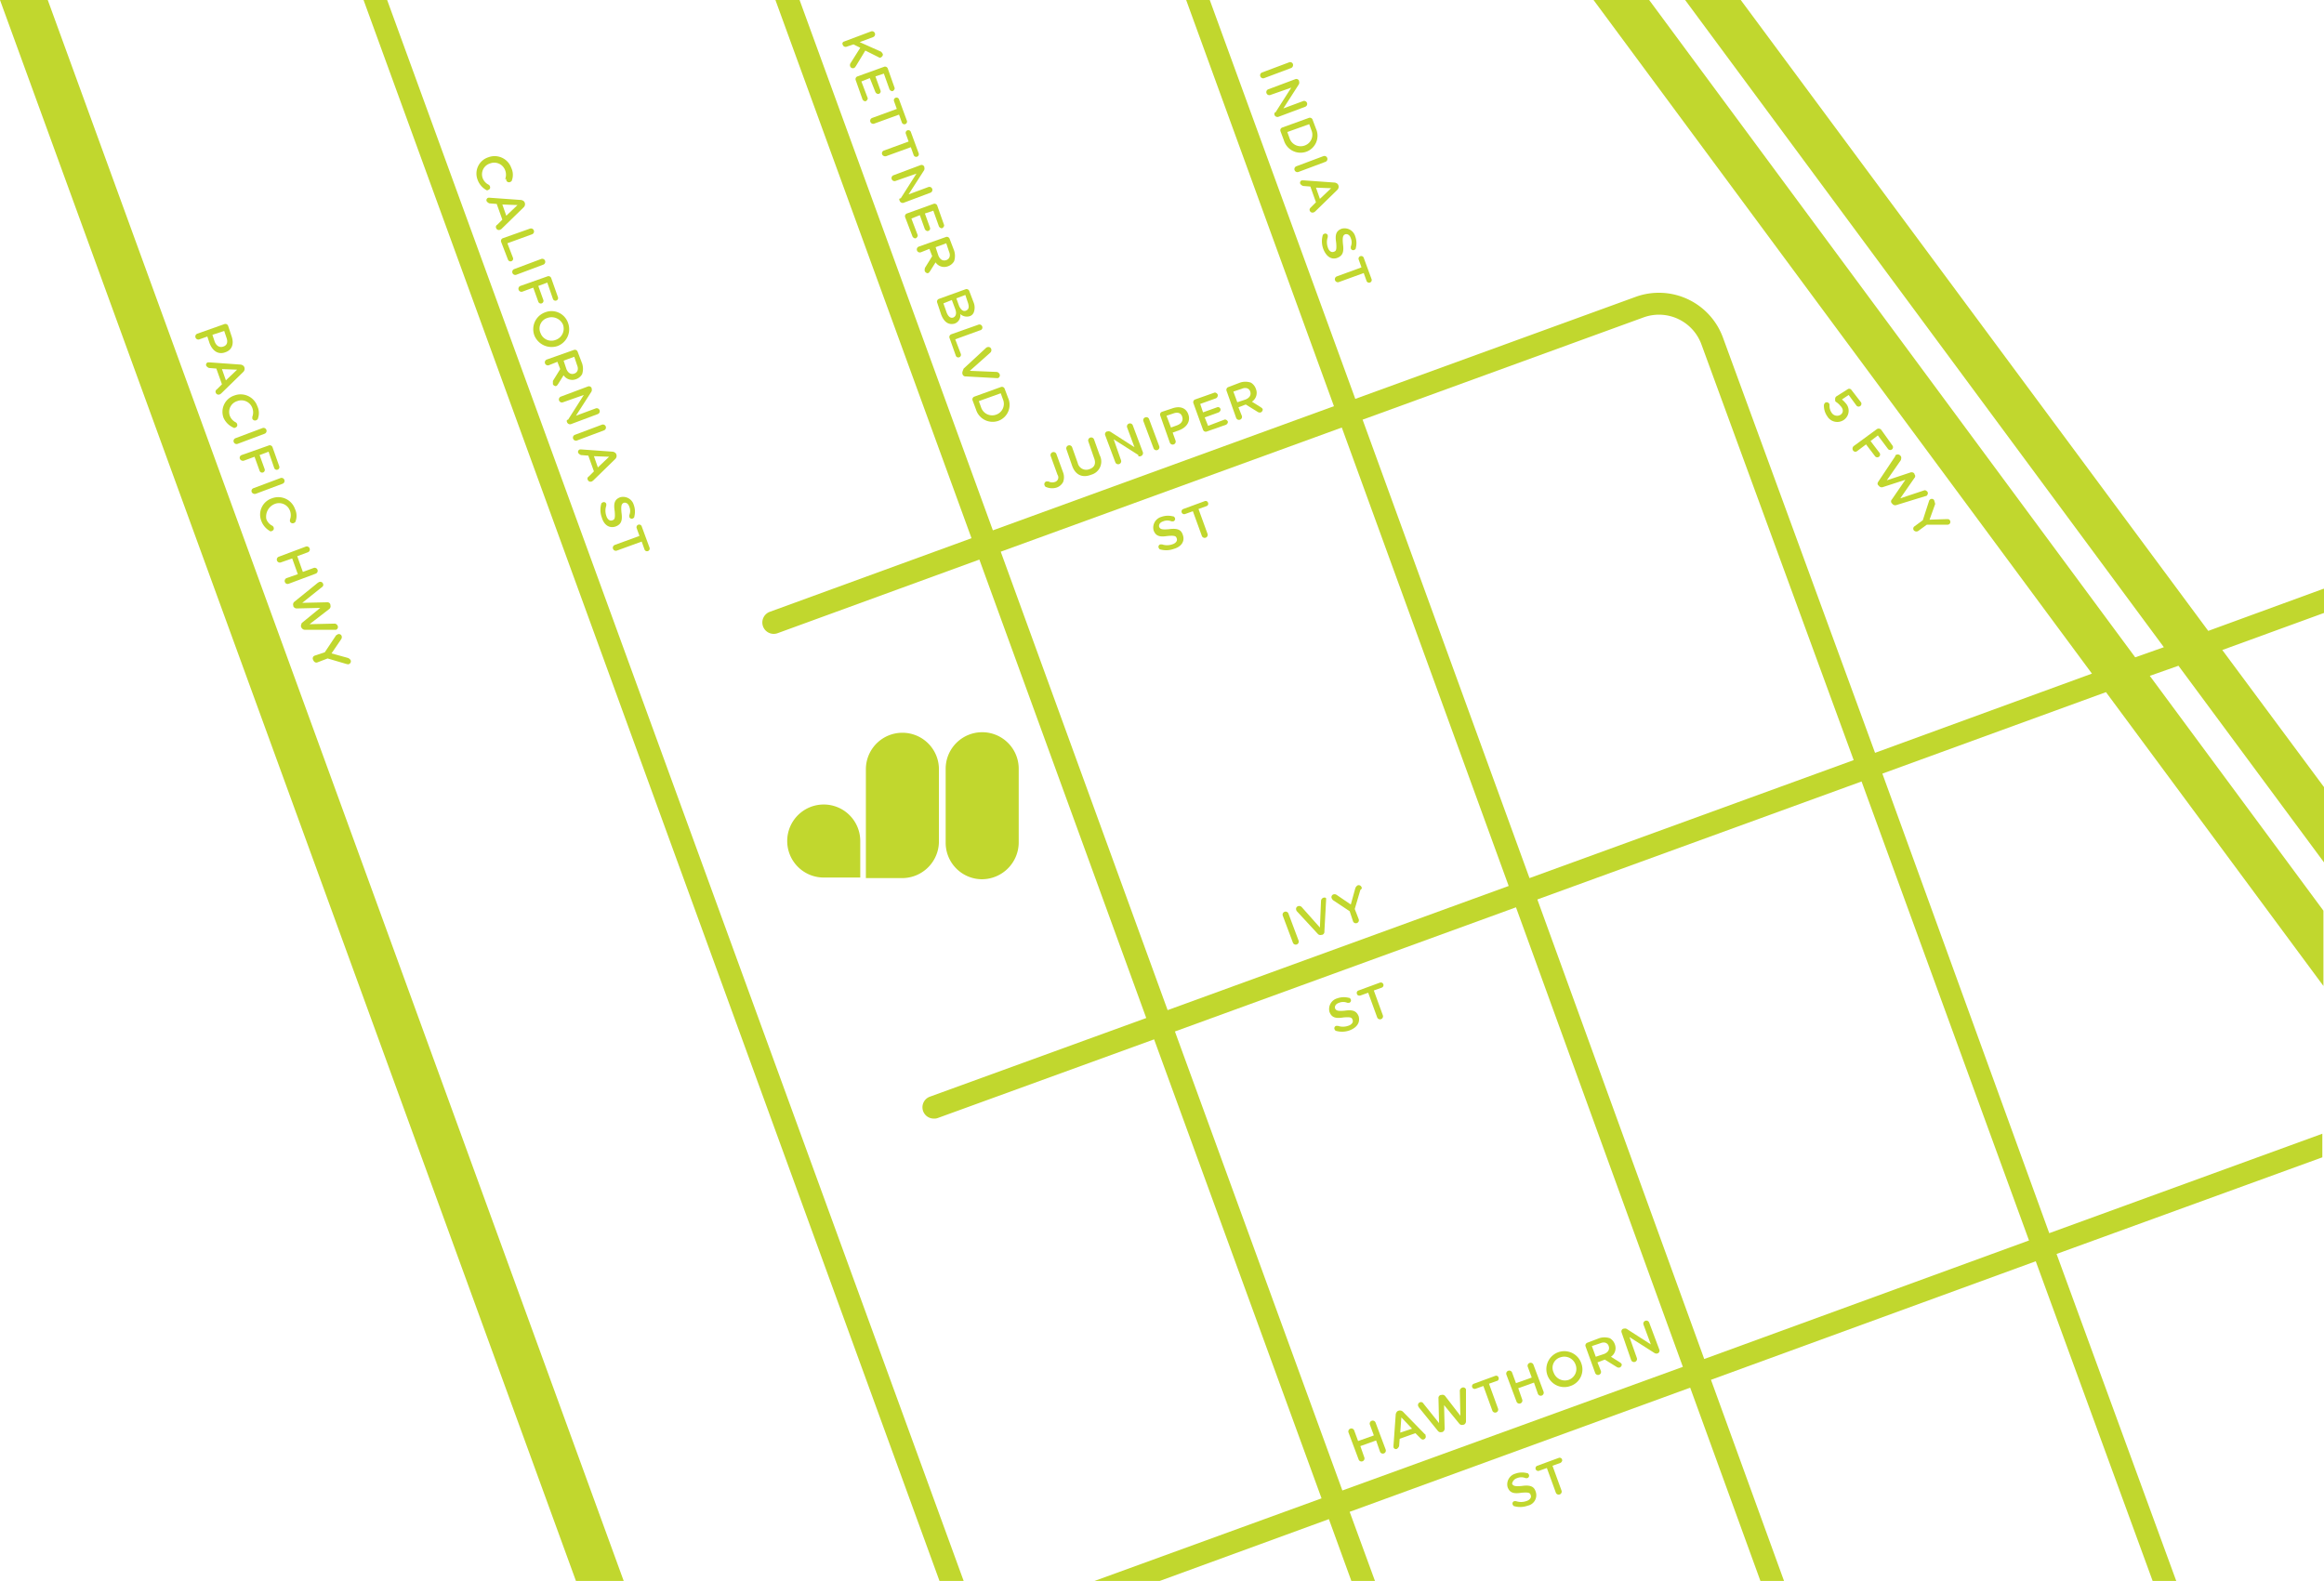 <svg id="Group_45" data-name="Group 45" xmlns="http://www.w3.org/2000/svg" viewBox="0 0 532.947 362.6"><defs><style>.cls-1{fill:#c1d72e}</style></defs><path id="Path_6" data-name="Path 6" class="cls-1" d="M270.513 263.391a2.507 2.507 0 0 1 1.933 0h.387a.574.574 0 0 0 .387-.773c-.129-.258-.258-.387-.515-.387a4.453 4.453 0 0 0-2.577.129 2.555 2.555 0 0 0-1.8 3.093c.515 1.417 1.546 1.546 3.221 1.289 1.546-.129 1.933 0 2.062.515.258.515-.129 1.16-1.031 1.417a3.576 3.576 0 0 1-2.319 0h-.387a.574.574 0 0 0-.387.773q.193.387.387.387a5.081 5.081 0 0 0 3.093-.129 2.446 2.446 0 0 0 1.8-3.221c-.387-1.289-1.417-1.546-3.221-1.289-1.546.129-1.933 0-2.191-.515a1.646 1.646 0 0 1 1.158-1.289z" transform="translate(77.398 75.628)"/><path id="Path_7" data-name="Path 7" class="cls-1" d="M279.367 259.9a.574.574 0 0 0-.773-.387l-4.9 1.8a.611.611 0 1 0 .387 1.16l1.8-.644 2.062 5.67a.694.694 0 1 0 1.289-.515l-2.062-5.67 1.8-.644c.268-.128.53-.515.397-.77z" transform="translate(78.852 74.87)"/><path id="Path_8" data-name="Path 8" class="cls-1" d="M0 0l132.077 362.6h10.953L10.953 0z"/><path id="Path_9" data-name="Path 9" class="cls-1" d="M171.311 68a.707.707 0 0 0 .773.515l7.087.387h.258a.666.666 0 0 0 .387-.9.856.856 0 0 0-.644-.515l-6.185-.258 4.639-4.123a.8.8 0 0 0 .258-.9.666.666 0 0 0-.9-.387.45.45 0 0 0-.258.129l-5.154 4.768c-.258.644-.387.9-.258 1.289z" transform="translate(49.418 17.822)"/><path id="Path_10" data-name="Path 10" class="cls-1" d="M238.79 47.423c1.289-.515 1.546-1.417 1.289-3.221-.129-1.546 0-1.933.515-2.191.515-.129 1.031.129 1.289.9a2.507 2.507 0 0 1 0 1.933v.387a.574.574 0 0 0 .773.387c.258-.129.387-.258.387-.515a4.453 4.453 0 0 0-.129-2.577 2.555 2.555 0 0 0-3.093-1.8c-1.417.515-1.546 1.546-1.289 3.221.129 1.546 0 1.933-.515 2.062-.515.258-1.16-.129-1.417-1.031a3.576 3.576 0 0 1 0-2.319v-.387a.574.574 0 0 0-.773-.387q-.387.193-.387.387a5.081 5.081 0 0 0 .129 3.093c.644 1.671 1.804 2.573 3.221 2.058z" transform="translate(67.886 11.722)"/><path id="Path_11" data-name="Path 11" class="cls-1" d="M231.313 31.419L237.5 29.1a.694.694 0 0 0-.515-1.289L230.8 30.13a.694.694 0 1 0 .515 1.289z" transform="translate(66.473 8.011)"/><path id="Path_12" data-name="Path 12" class="cls-1" d="M493.668 135.041l-26.415 9.659L360.045 0h-12.757l109.785 148.442-6.572 2.319L339.042 0h-12.757L440.58 154.5l-49.738 18.169-34.92-95.353a15.641 15.641 0 0 0-19.844-9.278l-64.428 23.45L238.276 0h-5.412l33.889 93.163-78.215 28.477L144.212 0h-5.541l44.971 123.444-46.259 16.88a2.609 2.609 0 1 0 1.8 4.9l46.259-16.88 38.27 105.146-49.609 18.04a2.589 2.589 0 0 0 .9 5.025 2.192 2.192 0 0 0 .9-.129l49.609-18.04 38.4 105.275-52.051 18.939h14.947l38.786-14.174 5.154 14.174h5.412l-5.8-15.849 78.087-28.477 16.108 44.326h5.412l-16.751-46.13 74.479-27.189L454.5 362.6h5.412l-27.446-74.994 60.949-22.163v-5.412l-62.624 22.807-38.27-105.4L443.8 158.75l49.867 67.392v-17.267l-39.816-53.862 6.572-2.319 33.374 45.1v-17.267l-23.323-31.441 23.323-8.5v-5.541zM337.753 72.8a10.367 10.367 0 0 1 13.272 6.185l34.92 95.353L311.6 201.4 273.325 96.255zm-147.411 53.736l78.215-28.477 38.27 105.146-78.215 28.477zm78.344 215.318l-38.4-105.275L308.5 208.1l38.27 105.4zm157.462-57.341L351.669 311.7 313.4 206.3l74.35-27.06z" transform="translate(39.15)"/><path id="Path_13" data-name="Path 13" class="cls-1" d="M228.684 26.165a3.981 3.981 0 0 0 5.154 2.577 3.9 3.9 0 0 0 2.191-5.283l-.773-2.062a.666.666 0 0 0-.9-.387L228.3 23.2a.666.666 0 0 0-.387.9zm5.8-3.737l.516 1.418a2.62 2.62 0 0 1-1.546 3.479 2.675 2.675 0 0 1-3.479-1.675l-.515-1.417z" transform="translate(65.751 6.049)"/><path id="Path_14" data-name="Path 14" class="cls-1" d="M42.513 79.819L48.7 77.5a.694.694 0 0 0-.515-1.289L42 78.53a.694.694 0 0 0 .515 1.289z" transform="translate(11.993 21.977)"/><path id="Path_15" data-name="Path 15" class="cls-1" d="M42.048 77.8a.392.392 0 0 0 .515 0 .574.574 0 0 0 .387-.773c0-.129-.129-.258-.258-.387a2.788 2.788 0 0 1-1.417-1.54 2.593 2.593 0 0 1 1.675-3.35 2.665 2.665 0 0 1 3.479 1.546 2.84 2.84 0 0 1 0 2.062v.387a.666.666 0 0 0 .9.387q.387-.193.387-.387a3.657 3.657 0 0 0-.129-2.835 4.056 4.056 0 0 0-5.283-2.448 3.92 3.92 0 0 0-2.448 5.154 4.493 4.493 0 0 0 2.192 2.184z" transform="translate(11.427 20.257)"/><path id="Path_16" data-name="Path 16" class="cls-1" d="M38.032 62.092c.644 1.675 1.933 2.706 3.608 2.062 1.546-.515 2.062-1.933 1.417-3.737l-.773-2.317a.666.666 0 0 0-.9-.387L35.2 59.9a.694.694 0 0 0 .515 1.289l1.8-.644zm3.35-2.835L41.9 60.8c.387 1.031.129 1.8-.773 2.062-.773.258-1.546-.129-1.933-1.16l-.515-1.546z" transform="translate(10.031 16.639)"/><path id="Path_17" data-name="Path 17" class="cls-1" d="M54.015 113.919a.952.952 0 0 0 .773.644H62a.666.666 0 0 0 .387-.9.856.856 0 0 0-.644-.515l-5.8.129 4.51-3.479a.8.8 0 0 0 .258-.9v-.129a.707.707 0 0 0-.773-.515l-5.67.129 4.51-3.608a.62.62 0 0 0 .258-.773.666.666 0 0 0-.9-.387c-.129 0-.129.129-.258.129l-5.412 4.381a.8.8 0 0 0-.258.9v.129a.87.87 0 0 0 .773.515l5.412-.129-4.252 3.479c-.126.381-.255.643-.126.9z" transform="translate(15.051 29.884)"/><path id="Path_18" data-name="Path 18" class="cls-1" d="M43.613 82.79l2.448-.9 1.16 3.221a.611.611 0 0 0 1.16-.387l-1.16-3.224 2.062-.773 1.289 3.737a.611.611 0 1 0 1.16-.387L50.184 79.7a.666.666 0 0 0-.9-.387L43.1 81.5a.666.666 0 0 0-.387.9.786.786 0 0 0 .9.39z" transform="translate(12.311 22.872)"/><path id="Path_19" data-name="Path 19" class="cls-1" d="M38.9 71.458a.666.666 0 0 0 .9.387c.129 0 .129-.129.258-.129l5.154-5.025a1 1 0 0 0 .258-1.031c-.129-.387-.387-.515-.773-.644l-7.213-.516H37.1a.574.574 0 0 0-.387.773 1.286 1.286 0 0 0 .644.515l1.675.129 1.289 3.608-1.16 1.16a.62.62 0 0 0-.261.773zm4.9-5.283l-2.577 2.448-.9-2.577z" transform="translate(10.579 18.612)"/><path id="Path_20" data-name="Path 20" class="cls-1" d="M49.65 90.046a2.665 2.665 0 0 1 3.479 1.546 2.84 2.84 0 0 1 0 2.062v.387a.666.666 0 0 0 .9.387q.387-.193.387-.387a3.657 3.657 0 0 0-.129-2.835 4.056 4.056 0 0 0-5.283-2.448 3.92 3.92 0 0 0-2.448 5.154 4.4 4.4 0 0 0 1.933 2.319.392.392 0 0 0 .515 0 .574.574 0 0 0 .387-.773c0-.129-.129-.258-.258-.387a2.788 2.788 0 0 1-1.417-1.546 3.132 3.132 0 0 1 1.934-3.479z" transform="translate(13.361 25.538)"/><path id="Path_21" data-name="Path 21" class="cls-1" d="M51.115 105.429a.666.666 0 0 0 .9.387L58.2 103.5a.694.694 0 1 0-.515-1.289l-2.448.9L53.95 99.5l2.448-.9a.694.694 0 0 0-.515-1.289L49.7 99.63a.694.694 0 1 0 .515 1.289l2.577-.9 1.289 3.608-2.577.9a.708.708 0 0 0-.389.902z" transform="translate(14.215 28.066)"/><path id="Path_22" data-name="Path 22" class="cls-1" d="M275.457 246.037a4.11 4.11 0 0 0 5.283 2.448 4 4 0 0 0 2.448-5.283 4.117 4.117 0 1 0-7.731 2.835zm2.964-4.123a2.73 2.73 0 0 1 3.479 1.675 2.665 2.665 0 0 1-1.546 3.479 2.73 2.73 0 0 1-3.479-1.675 2.484 2.484 0 0 1 1.546-3.479z" transform="translate(79.411 69.402)"/><path id="Path_23" data-name="Path 23" class="cls-1" d="M255.216 256.523l-5.025-5.154a1 1 0 0 0-1.031-.258c-.387.129-.515.387-.644.773L248 259.1v.387a.574.574 0 0 0 .773.387 1.286 1.286 0 0 0 .515-.644l.129-1.675 3.608-1.289 1.16 1.16c.258.258.515.387.773.258a.666.666 0 0 0 .387-.9c0-.132 0-.261-.129-.261zm-5.67-.387l.258-3.479 2.448 2.577z" transform="translate(71.562 72.445)"/><path id="Path_24" data-name="Path 24" class="cls-1" d="M345.27 89.06a.637.637 0 0 0-.9-.129c-.129.129-.258.258-.258.387l-1.419 4.382-1.933 1.417a.637.637 0 0 0-.129.9.78.78 0 0 0 1.031.129l1.938-1.416h4.639a.775.775 0 0 0 .515-.129.637.637 0 0 0 .129-.9c-.129-.258-.387-.258-.773-.258l-3.866.129 1.289-3.608a8.214 8.214 0 0 0-.263-.904z" transform="translate(98.251 25.621)"/><path id="Path_25" data-name="Path 25" class="cls-1" d="M243.84 158a.666.666 0 0 0-.9-.387 1.286 1.286 0 0 0-.515.644l-1.031 3.737-3.221-2.191a.852.852 0 0 0-.773-.129.666.666 0 0 0-.387.9c.129.129.129.258.258.387l3.866 2.577.773 2.319a.694.694 0 1 0 1.289-.515l-.9-2.319 1.289-4.381c.381-.258.381-.516.252-.642z" transform="translate(68.377 45.466)"/><path id="Path_26" data-name="Path 26" class="cls-1" d="M242.284 177.875l1.8-.644 2.062 5.67a.694.694 0 1 0 1.289-.515l-2.062-5.67 1.8-.644a.611.611 0 0 0-.387-1.16l-4.9 1.8a.574.574 0 0 0-.387.773c.012.261.401.515.785.39z" transform="translate(69.676 50.458)"/><path id="Path_27" data-name="Path 27" class="cls-1" d="M236.9 159.811a.856.856 0 0 0-.515.644l-.258 6.185L232 162a.8.8 0 0 0-.9-.258.666.666 0 0 0-.387.9.45.45 0 0 0 .129.258l4.768 5.154a.8.8 0 0 0 .9.258h.129a.707.707 0 0 0 .515-.773l.387-7.087v-.252c.128-.389-.259-.518-.641-.389z" transform="translate(66.559 46.101)"/><path id="Path_28" data-name="Path 28" class="cls-1" d="M243.323 181.884c-.515-1.289-1.417-1.546-3.221-1.289-1.546.129-1.933 0-2.191-.515-.129-.515.129-1.031.9-1.289a2.507 2.507 0 0 1 1.933 0h.387a.574.574 0 0 0 .387-.773c-.129-.258-.258-.387-.515-.387a4.453 4.453 0 0 0-2.577.129 2.555 2.555 0 0 0-1.8 3.093c.515 1.417 1.546 1.546 3.221 1.289 1.546-.129 1.933 0 2.062.515.258.515-.129 1.16-1.031 1.417a3.576 3.576 0 0 1-2.319 0h-.387a.574.574 0 0 0-.387.773q.193.387.387.387a5.081 5.081 0 0 0 3.093-.129c1.671-.644 2.444-1.805 2.058-3.221z" transform="translate(68.25 51.216)"/><path id="Path_29" data-name="Path 29" class="cls-1" d="M212.023 96.184c-.387-1.289-1.417-1.546-3.221-1.289-1.546.129-1.933 0-2.191-.515-.129-.515.129-1.031.9-1.289a2.507 2.507 0 0 1 1.933 0h.387a.574.574 0 0 0 .387-.773c-.129-.258-.258-.387-.515-.387a4.453 4.453 0 0 0-2.577.129 2.555 2.555 0 0 0-1.8 3.093c.515 1.417 1.546 1.546 3.221 1.289 1.546-.129 1.933 0 2.062.515.258.515-.129 1.16-1.031 1.417a3.576 3.576 0 0 1-2.319 0h-.387a.574.574 0 0 0-.387.773q.193.387.387.387a5.082 5.082 0 0 0 3.093-.129c1.8-.515 2.577-1.8 2.062-3.221z" transform="translate(59.219 26.487)"/><path id="Path_30" data-name="Path 30" class="cls-1" d="M229.6 162.7a.694.694 0 1 0-1.289.515l2.319 6.185a.694.694 0 0 0 1.289-.515z" transform="translate(65.867 46.822)"/><path id="Path_31" data-name="Path 31" class="cls-1" d="M336.274 76.56a.78.78 0 0 0-1.031-.129L329.96 80.3a.78.78 0 0 0-.129 1.031.637.637 0 0 0 .9.129l2.062-1.546 2.062 2.706a.644.644 0 1 0 1.031-.773l-2.062-2.706 1.675-1.289 2.319 3.093a.644.644 0 0 0 1.031-.773z" transform="translate(95.135 22.014)"/><path id="Path_32" data-name="Path 32" class="cls-1" d="M216.367 89.6a.574.574 0 0 0-.773-.387l-4.9 1.8a.611.611 0 1 0 .387 1.16l1.8-.644 2.062 5.67a.694.694 0 1 0 1.289-.515l-2.062-5.67 1.8-.644a.574.574 0 0 0 .397-.77z" transform="translate(60.673 25.728)"/><path id="Path_33" data-name="Path 33" class="cls-1" d="M45.713 88.719L51.9 86.4a.694.694 0 0 0-.515-1.289L45.2 87.43a.666.666 0 0 0-.387.9.786.786 0 0 0 .9.389z" transform="translate(12.917 24.545)"/><path id="Path_34" data-name="Path 34" class="cls-1" d="M290.8 244.131a.694.694 0 1 0 1.289-.515l-1.675-4.768 5.67 3.608a.852.852 0 0 0 .773.129.666.666 0 0 0 .387-.9l-2.319-6.185a.694.694 0 0 0-1.289.515l1.675 4.51-5.412-3.479a.852.852 0 0 0-.773-.129H289a.666.666 0 0 0-.387.9z" transform="translate(83.267 67.829)"/><path id="Path_35" data-name="Path 35" class="cls-1" d="M328.466 75.13a1.478 1.478 0 0 1-2.062-.387 2.727 2.727 0 0 1-.515-1.8.473.473 0 0 0-.129-.387.637.637 0 0 0-.9-.129.977.977 0 0 0-.258.515 4.239 4.239 0 0 0 .773 2.577 2.662 2.662 0 0 0 3.866.773 2.547 2.547 0 0 0 .387-3.737 5.953 5.953 0 0 0-.9-.9l1.546-1.031 1.8 2.448a.644.644 0 0 0 1.026-.772l-2.191-2.835a.622.622 0 0 0-.9-.129l-2.448 1.546a.709.709 0 0 0-.387.644c0 .387 0 .515.129.644a4.164 4.164 0 0 1 1.031.9c.776.771.776 1.545.132 2.06z" transform="translate(93.666 19.966)"/><path id="Path_36" data-name="Path 36" class="cls-1" d="M284.4 246.232a.694.694 0 1 0 1.289-.515l-.773-1.933 1.675-.644 2.706 1.675a.852.852 0 0 0 .773.129c.258-.129.515-.515.387-.773s-.258-.258-.387-.387l-2.062-1.289a2.39 2.39 0 0 0 .9-2.835 2.593 2.593 0 0 0-1.16-1.417 3.921 3.921 0 0 0-2.448 0l-2.706 1.031a.666.666 0 0 0-.387.9zm1.16-6.829c.9-.387 1.675-.129 1.933.644s-.129 1.417-1.031 1.8l-1.933.644-.9-2.448z" transform="translate(81.42 68.691)"/><path id="Path_37" data-name="Path 37" class="cls-1" d="M268.067 245.3a.574.574 0 0 0-.773-.387l-4.9 1.8a.611.611 0 0 0 .387 1.16l1.8-.644 2.062 5.67a.694.694 0 1 0 1.289-.515l-2.062-5.67 1.8-.644c.268.001.53-.386.397-.77z" transform="translate(75.591 70.657)"/><path id="Path_38" data-name="Path 38" class="cls-1" d="M238.513 51.538l5.67-2.062.644 1.8a.611.611 0 0 0 1.16-.387l-1.8-4.9a.611.611 0 0 0-1.16.387l.644 1.8L238 50.25a.694.694 0 1 0 .515 1.289z" transform="translate(68.55 13.147)"/><path id="Path_39" data-name="Path 39" class="cls-1" d="M339.369 81.16a.78.78 0 0 0-1.031-.129c-.129 0-.129.129-.129.258l-3.866 5.8c-.258.387-.258.644 0 .9l.129.129a.8.8 0 0 0 .9.258l5.154-1.675-3.093 4.51a.623.623 0 0 0 0 .9l.129.129a.8.8 0 0 0 .9.258l6.7-2.062c.129 0 .258 0 .258-.129a.637.637 0 0 0 .129-.9c-.258-.258-.515-.387-.773-.258l-5.412 1.8 3.221-4.639a.623.623 0 0 0 0-.9v-.129a.8.8 0 0 0-.9-.258l-5.412 1.8 3.221-4.639c.132-.508.132-.766-.125-1.024z" transform="translate(96.421 23.342)"/><path id="Path_40" data-name="Path 40" class="cls-1" d="M246.2 253.3a.694.694 0 0 0-1.289.515l.9 2.448-3.611 1.287-.9-2.448a.694.694 0 1 0-1.289.515l2.319 6.185a.694.694 0 0 0 1.289-.515l-.9-2.577 3.608-1.289.9 2.577a.694.694 0 0 0 1.289-.515z" transform="translate(69.243 72.965)"/><path id="Path_41" data-name="Path 41" class="cls-1" d="M263.364 247.4a.666.666 0 0 0-.9-.387.856.856 0 0 0-.515.644l.129 5.8-3.479-4.51a.8.8 0 0 0-.9-.258h-.129a.707.707 0 0 0-.515.773l.129 5.67-3.608-4.51a.62.62 0 0 0-.773-.258.666.666 0 0 0-.387.9c0 .129.129.129.129.258l4.381 5.412a.8.8 0 0 0 .9.258h.129a.87.87 0 0 0 .515-.773l-.129-5.412 3.479 4.252a.8.8 0 0 0 .9.258h.129a.87.87 0 0 0 .515-.773V247.4z" transform="translate(72.821 71.263)"/><path id="Path_42" data-name="Path 42" class="cls-1" d="M269.4 244.8a.694.694 0 1 0-1.289.515l2.319 6.185a.694.694 0 0 0 1.289-.515l-.9-2.577 3.608-1.289.9 2.577a.694.694 0 0 0 1.289-.515L274.3 243a.694.694 0 0 0-1.289.515l.9 2.448-3.611 1.287z" transform="translate(77.351 69.993)"/><path id="Path_43" data-name="Path 43" class="cls-1" d="M185.051 155.527V138.78a8.376 8.376 0 1 0-16.751 0v16.88a8.359 8.359 0 0 0 8.376 8.376 8.47 8.47 0 0 0 8.375-8.509z" transform="translate(48.564 37.628)"/><path id="Path_44" data-name="Path 44" class="cls-1" d="M56.742 119.354l2.319-.9 4.381 1.289c.129 0 .387.129.515 0a.666.666 0 0 0 .387-.9 1.286 1.286 0 0 0-.644-.515l-3.737-1.031 2.191-3.221a.852.852 0 0 0 .129-.773.666.666 0 0 0-.9-.387c-.129.129-.258.129-.387.258l-2.577 3.866-2.319.773a.666.666 0 0 0-.387.9c.256.641.642.769 1.029.641z" transform="translate(16.062 32.567)"/><path id="Path_45" data-name="Path 45" class="cls-1" d="M176.484 58.2a.666.666 0 0 0-.9-.387L169.4 60a.666.666 0 0 0-.387.9l1.417 3.995a.611.611 0 0 0 1.16-.387l-1.289-3.35 5.67-2.062a.651.651 0 0 0 .513-.896z" transform="translate(48.755 16.668)"/><path id="Path_46" data-name="Path 46" class="cls-1" d="M165.015 50.071c.129.258.515.515.773.387s.258-.258.387-.387l1.289-2.062a2.39 2.39 0 0 0 2.835.9 2.593 2.593 0 0 0 1.417-1.16 3.921 3.921 0 0 0 0-2.448l-1.032-2.701a.666.666 0 0 0-.9-.387L163.6 44.4a.694.694 0 1 0 .515 1.289l1.933-.773.644 1.675-1.677 2.709c0 .256-.129.384 0 .771zm4.9-6.443l.644 1.933c.387.9.129 1.675-.644 1.933s-1.417-.129-1.8-1.031l-.644-1.933z" transform="translate(47.082 12.166)"/><path id="Path_47" data-name="Path 47" class="cls-1" d="M212.954 74.178c-.515-1.546-1.933-2.062-3.737-1.417l-2.319.773a.666.666 0 0 0-.387.9l2.191 6.185a.694.694 0 0 0 1.289-.515l-.644-1.8 1.417-.515c1.803-.647 2.705-2.065 2.19-3.611zm-3.995 2.964l-1.031-2.706 1.546-.515c1.031-.387 1.8-.129 2.062.773.258.773-.129 1.546-1.16 1.933z" transform="translate(59.576 20.917)"/><path id="Path_48" data-name="Path 48" class="cls-1" d="M204.829 82.884a.733.733 0 0 0 .515-.9l-2.319-6.184a.694.694 0 0 0-1.289.515l1.675 4.51L198 77.344a.852.852 0 0 0-.773-.129h-.127a.666.666 0 0 0-.387.9l2.317 6.185a.694.694 0 0 0 1.289-.515l-1.675-4.768 5.67 3.608c-.13.259.128.388.515.259z" transform="translate(56.748 21.746)"/><path id="Path_49" data-name="Path 49" class="cls-1" d="M225.011 69.561a2.592 2.592 0 0 0-1.16-1.417 3.921 3.921 0 0 0-2.448 0l-2.703 1.03a.666.666 0 0 0-.387.9l2.191 6.185a.694.694 0 0 0 1.289-.515l-.773-1.933 1.675-.644 2.706 1.675a.852.852 0 0 0 .773.129c.258-.129.515-.515.387-.773s-.258-.258-.387-.387l-2.062-1.289a2.406 2.406 0 0 0 .899-2.961zm-2.319 2.448l-1.933.644-.9-2.448 1.933-.644c.9-.387 1.675-.129 1.933.644.255.773-.131 1.417-1.033 1.804z" transform="translate(62.981 19.607)"/><path id="Path_50" data-name="Path 50" class="cls-1" d="M160.515 37.529a.733.733 0 0 0 .9.515l6.185-2.319a.694.694 0 0 0-.515-1.289l-4.51 1.675 3.479-5.412a.852.852 0 0 0 .129-.773V29.8a.666.666 0 0 0-.9-.387L159.1 31.73a.694.694 0 1 0 .515 1.289l4.768-1.675-3.608 5.67c-.389-.001-.389.257-.26.515z" transform="translate(45.783 8.473)"/><path id="Path_51" data-name="Path 51" class="cls-1" d="M203.9 74.311a.666.666 0 0 0-.387.9l2.317 6.189a.694.694 0 1 0 1.289-.515L204.8 74.7a.666.666 0 0 0-.9-.389z" transform="translate(58.711 21.429)"/><path id="Path_52" data-name="Path 52" class="cls-1" d="M188.23 87.34a1.826 1.826 0 0 1-1.417-.129h-.513a.666.666 0 0 0-.387.9q.193.387.387.387a3.482 3.482 0 0 0 2.319.129 2.639 2.639 0 0 0 1.546-1.289 3.177 3.177 0 0 0 0-2.191l-1.548-4.247a.694.694 0 1 0-1.289.515l1.546 4.252a1.084 1.084 0 0 1-.644 1.673z" transform="translate(53.632 23.218)"/><path id="Path_53" data-name="Path 53" class="cls-1" d="M217.952 70.294c-.129-.258-.515-.515-.773-.387l-4.379 1.547a.666.666 0 0 0-.387.9l2.191 6.056a.666.666 0 0 0 .9.387l4.381-1.546c.258-.129.515-.515.387-.773s-.515-.515-.773-.387l-3.737 1.417-.773-1.933 3.221-1.16c.258-.129.515-.515.387-.773a.574.574 0 0 0-.773-.387l-3.221 1.16-.644-1.933 3.608-1.289a.754.754 0 0 0 .385-.899z" transform="translate(61.279 20.162)"/><path id="Path_54" data-name="Path 54" class="cls-1" d="M173.884 74.065a3.981 3.981 0 0 0 5.154 2.577 3.9 3.9 0 0 0 2.191-5.283l-.773-2.062a.666.666 0 0 0-.9-.387L173.5 71.1a.666.666 0 0 0-.387.9zm5.67-3.737l.515 1.417a2.62 2.62 0 0 1-1.546 3.479 2.675 2.675 0 0 1-3.479-1.675l-.515-1.417z" transform="translate(49.938 19.871)"/><path id="Path_55" data-name="Path 55" class="cls-1" d="M167.713 57.309c.644 1.675 1.675 2.448 3.093 2.062a2 2 0 0 0 1.289-2.191 2.218 2.218 0 0 0 2.062.515 1.473 1.473 0 0 0 1.031-.9 3.177 3.177 0 0 0 0-2.191l-1.032-2.704a.666.666 0 0 0-.9-.387L167.2 53.7a.666.666 0 0 0-.387.9zm5.541-4.51l.644 1.933c.258.9.129 1.417-.515 1.675s-1.16-.258-1.546-1.031l-.644-1.8zm-3.093 1.16l.773 2.062c.387 1.031.129 1.675-.387 1.933-.644.258-1.16-.129-1.546-1.031l-.773-2.191z" transform="translate(48.12 14.85)"/><path id="Path_56" data-name="Path 56" class="cls-1" d="M156.821 17.709c.129.258.515.515.773.387a.574.574 0 0 0 .387-.773l-1.16-3.221 1.933-.644 1.289 3.608c.129.258.515.515.773.387s.515-.515.387-.773l-1.547-4.38a.666.666 0 0 0-.9-.387L152.7 14.1a.666.666 0 0 0-.387.9l1.546 4.381c.129.258.515.515.773.387s.515-.515.387-.773l-1.419-3.734 1.933-.773z" transform="translate(43.936 3.423)"/><path id="Path_57" data-name="Path 57" class="cls-1" d="M162.786 43.784c.129.258.515.515.773.387s.515-.515.387-.773l-1.417-3.737 1.933-.773 1.16 3.221c.129.258.515.515.773.387a.574.574 0 0 0 .387-.773l-1.16-3.221 1.933-.644 1.289 3.608c.129.258.515.515.773.387s.515-.515.387-.773l-1.548-4.38a.666.666 0 0 0-.9-.387L161.5 38.5a.666.666 0 0 0-.387.9z" transform="translate(46.476 10.464)"/><path id="Path_58" data-name="Path 58" class="cls-1" d="M151.7 13.6a.666.666 0 0 0 .9.387c.258-.129.258-.258.387-.387l2.191-3.608 3.093 1.546a.392.392 0 0 0 .515 0c.258-.129.515-.515.387-.773a1.779 1.779 0 0 0-.387-.515l-4.9-2.191 3.093-1.16a.694.694 0 0 0-.515-1.289l-6.182 2.32a.494.494 0 0 0-.258.773.666.666 0 0 0 .9.387l1.546-.515 1.546.773-2.191 3.479a.852.852 0 0 0-.125.773z" transform="translate(43.26 1.605)"/><path id="Path_59" data-name="Path 59" class="cls-1" d="M155.813 23.338l5.67-2.062.644 1.8a.611.611 0 0 0 1.16-.387l-1.8-4.9a.611.611 0 0 0-1.16.387l.644 1.8-5.671 2.074a.694.694 0 0 0 .515 1.289z" transform="translate(44.687 5.01)"/><path id="Path_60" data-name="Path 60" class="cls-1" d="M157.913 29.138l5.67-2.062.644 1.8a.611.611 0 0 0 1.16-.387l-1.8-4.9a.611.611 0 0 0-1.16.387l.644 1.8-5.671 2.074a.666.666 0 0 0-.387.9.786.786 0 0 0 .9.388z" transform="translate(45.293 6.684)"/><path id="Path_61" data-name="Path 61" class="cls-1" d="M195.094 85.127a1.991 1.991 0 0 1-2.706-1.417L191.1 80.1a.694.694 0 1 0-1.289.515l1.289 3.737c.773 2.191 2.448 2.835 4.381 2.062a3.128 3.128 0 0 0 1.933-4.51l-1.289-3.604a.694.694 0 1 0-1.289.515l1.289 3.737c.515 1.286.129 2.188-1.031 2.575z" transform="translate(54.757 22.468)"/><path id="Path_62" data-name="Path 62" class="cls-1" d="M227.215 22.229a.733.733 0 0 0 .9.515l6.185-2.319a.694.694 0 0 0-.515-1.289l-4.51 1.675 3.479-5.412a.852.852 0 0 0 .129-.773V14.5a.666.666 0 0 0-.9-.387L225.8 16.43a.694.694 0 0 0 .515 1.289l4.768-1.675-3.608 5.67c-.26-.001-.26.257-.26.515z" transform="translate(65.03 4.058)"/><path id="Path_63" data-name="Path 63" class="cls-1" d="M98.815 70.171c.129.258.515.515.773.387s.258-.258.387-.387l1.289-2.062a2.39 2.39 0 0 0 2.835.9 2.593 2.593 0 0 0 1.417-1.16 3.921 3.921 0 0 0 0-2.448l-1.032-2.701a.666.666 0 0 0-.9-.387L97.4 64.5a.694.694 0 1 0 .515 1.289l1.933-.773.644 1.675-1.677 2.709v.771zm4.9-6.314l.644 1.933c.387.9.129 1.675-.644 1.933s-1.417-.129-1.8-1.031l-.644-1.933z" transform="translate(27.979 17.966)"/><path id="Path_64" data-name="Path 64" class="cls-1" d="M170.851 155.369v-16.494a8.376 8.376 0 1 0-16.751 0v24.869h8.376a8.442 8.442 0 0 0 8.375-8.375z" transform="translate(44.467 37.657)"/><path id="Path_65" data-name="Path 65" class="cls-1" d="M91.629 33.34a.666.666 0 0 0 .9.387q.387-.193.387-.387a3.657 3.657 0 0 0-.129-2.835 4.056 4.056 0 0 0-5.283-2.448 3.92 3.92 0 0 0-2.448 5.154 4.4 4.4 0 0 0 1.933 2.319.392.392 0 0 0 .515 0 .574.574 0 0 0 .387-.773c0-.129-.129-.258-.258-.387a2.788 2.788 0 0 1-1.417-1.546 2.593 2.593 0 0 1 1.675-3.35 2.665 2.665 0 0 1 3.479 1.546 2.84 2.84 0 0 1 0 2.062c.259-.128.259.001.259.258z" transform="translate(24.47 8.022)"/><path id="Path_66" data-name="Path 66" class="cls-1" d="M88.8 42.158a.666.666 0 0 0 .9.387c.129 0 .129-.129.258-.129l5.154-5.025a1 1 0 0 0 .258-1.031c-.129-.387-.387-.515-.773-.644l-7.213-.516H87a.574.574 0 0 0-.387.773 1.287 1.287 0 0 0 .644.515l1.675.129 1.289 3.608-1.16 1.16a.574.574 0 0 0-.261.773zm4.9-5.283l-2.577 2.448-.9-2.577z" transform="translate(24.978 10.157)"/><path id="Path_67" data-name="Path 67" class="cls-1" d="M231.784 11.5a.666.666 0 0 0-.9-.387L224.7 13.43a.694.694 0 0 0 .515 1.289L231.4 12.4a.754.754 0 0 0 .384-.9z" transform="translate(64.713 3.192)"/><path id="Path_68" data-name="Path 68" class="cls-1" d="M70.112 0H64.7l132.077 362.6h5.541z" transform="translate(18.67)"/><path id="Path_69" data-name="Path 69" class="cls-1" d="M101.315 76.929a.733.733 0 0 0 .9.515l6.185-2.319a.694.694 0 0 0-.515-1.289l-4.51 1.675 3.479-5.412a.852.852 0 0 0 .129-.773V69.2a.666.666 0 0 0-.9-.387L99.9 71.13a.694.694 0 0 0 .515 1.289l4.768-1.675-3.608 5.67c-.26-.001-.389.257-.26.515z" transform="translate(28.701 19.842)"/><path id="Path_70" data-name="Path 70" class="cls-1" d="M105.1 86.958a.666.666 0 0 0 .9.387c.129 0 .129-.129.258-.129l5.154-5.025a1 1 0 0 0 .258-1.031c-.129-.387-.387-.515-.773-.644L103.684 80h-.384a.574.574 0 0 0-.387.773 1.287 1.287 0 0 0 .644.515l1.675.129 1.289 3.608-1.16 1.16a.574.574 0 0 0-.261.773zm4.9-5.283l-2.577 2.448-.9-2.577z" transform="translate(29.682 23.085)"/><path id="Path_71" data-name="Path 71" class="cls-1" d="M233.6 39.058a.666.666 0 0 0 .9.387c.129 0 .129-.129.258-.129l5.154-5.025a1 1 0 0 0 .258-1.031c-.129-.387-.387-.515-.773-.644l-7.216-.515h-.381a.574.574 0 0 0-.387.773 1.286 1.286 0 0 0 .644.515l1.675.129 1.289 3.608-1.16 1.16c-.261.257-.388.514-.261.772zm4.9-5.154l-2.577 2.448-.9-2.577z" transform="translate(66.761 9.263)"/><path id="Path_72" data-name="Path 72" class="cls-1" d="M102.913 79.219L109.1 76.9a.694.694 0 0 0-.515-1.289L102.4 77.93a.694.694 0 1 0 .515 1.289z" transform="translate(29.422 21.804)"/><path id="Path_73" data-name="Path 73" class="cls-1" d="M110.39 95.223c1.289-.515 1.546-1.417 1.289-3.221-.129-1.546 0-1.933.515-2.191.515-.129 1.031.129 1.289.9a2.507 2.507 0 0 1 0 1.933v.387a.574.574 0 0 0 .773.387c.258-.129.387-.258.387-.515a4.453 4.453 0 0 0-.129-2.577 2.555 2.555 0 0 0-3.093-1.8c-1.417.515-1.546 1.546-1.289 3.221.129 1.546 0 1.933-.515 2.062-.515.258-1.16-.129-1.417-1.031a3.576 3.576 0 0 1 0-2.319v-.387a.574.574 0 0 0-.773-.387q-.387.193-.387.387a5.082 5.082 0 0 0 .129 3.093c.516 1.8 1.804 2.573 3.221 2.058z" transform="translate(30.835 25.515)"/><path id="Path_74" data-name="Path 74" class="cls-1" d="M110.013 99.338l5.67-2.062.644 1.8a.611.611 0 1 0 1.16-.387l-1.8-4.9a.611.611 0 0 0-1.16.387l.644 1.8-5.671 2.074a.694.694 0 0 0 .515 1.289z" transform="translate(31.471 26.94)"/><path id="Path_75" data-name="Path 75" class="cls-1" d="M156.851 159.951v-8.376a8.376 8.376 0 1 0-8.376 8.376z" transform="translate(40.427 41.321)"/><path id="Path_76" data-name="Path 76" class="cls-1" d="M92.113 49.719L98.3 47.4a.694.694 0 1 0-.515-1.289L91.6 48.43a.694.694 0 0 0 .515 1.289z" transform="translate(26.306 13.292)"/><path id="Path_77" data-name="Path 77" class="cls-1" d="M90.757 47.8a.611.611 0 1 0 1.16-.387l-1.289-3.35L96.3 42a.694.694 0 1 0-.515-1.289L89.6 42.9a.666.666 0 0 0-.387.9z" transform="translate(25.728 11.733)"/><path id="Path_78" data-name="Path 78" class="cls-1" d="M100.437 63.392a4.11 4.11 0 0 0 2.448-5.283 4 4 0 0 0-5.285-2.448 4.11 4.11 0 0 0-2.448 5.283 4.267 4.267 0 0 0 5.285 2.448zm-2.319-6.443a2.858 2.858 0 0 1 3.608 1.546 2.73 2.73 0 0 1-1.675 3.479 2.665 2.665 0 0 1-3.479-1.546 2.529 2.529 0 0 1 1.546-3.479z" transform="translate(27.388 15.983)"/><path id="Path_79" data-name="Path 79" class="cls-1" d="M93.213 52.69l2.448-.9 1.16 3.221a.611.611 0 0 0 1.16-.387l-1.16-3.224 2.062-.773 1.289 3.737a.611.611 0 0 0 1.16-.387L99.784 49.6a.666.666 0 0 0-.9-.387L92.7 51.4a.694.694 0 1 0 .515 1.289z" transform="translate(26.623 14.186)"/></svg>
